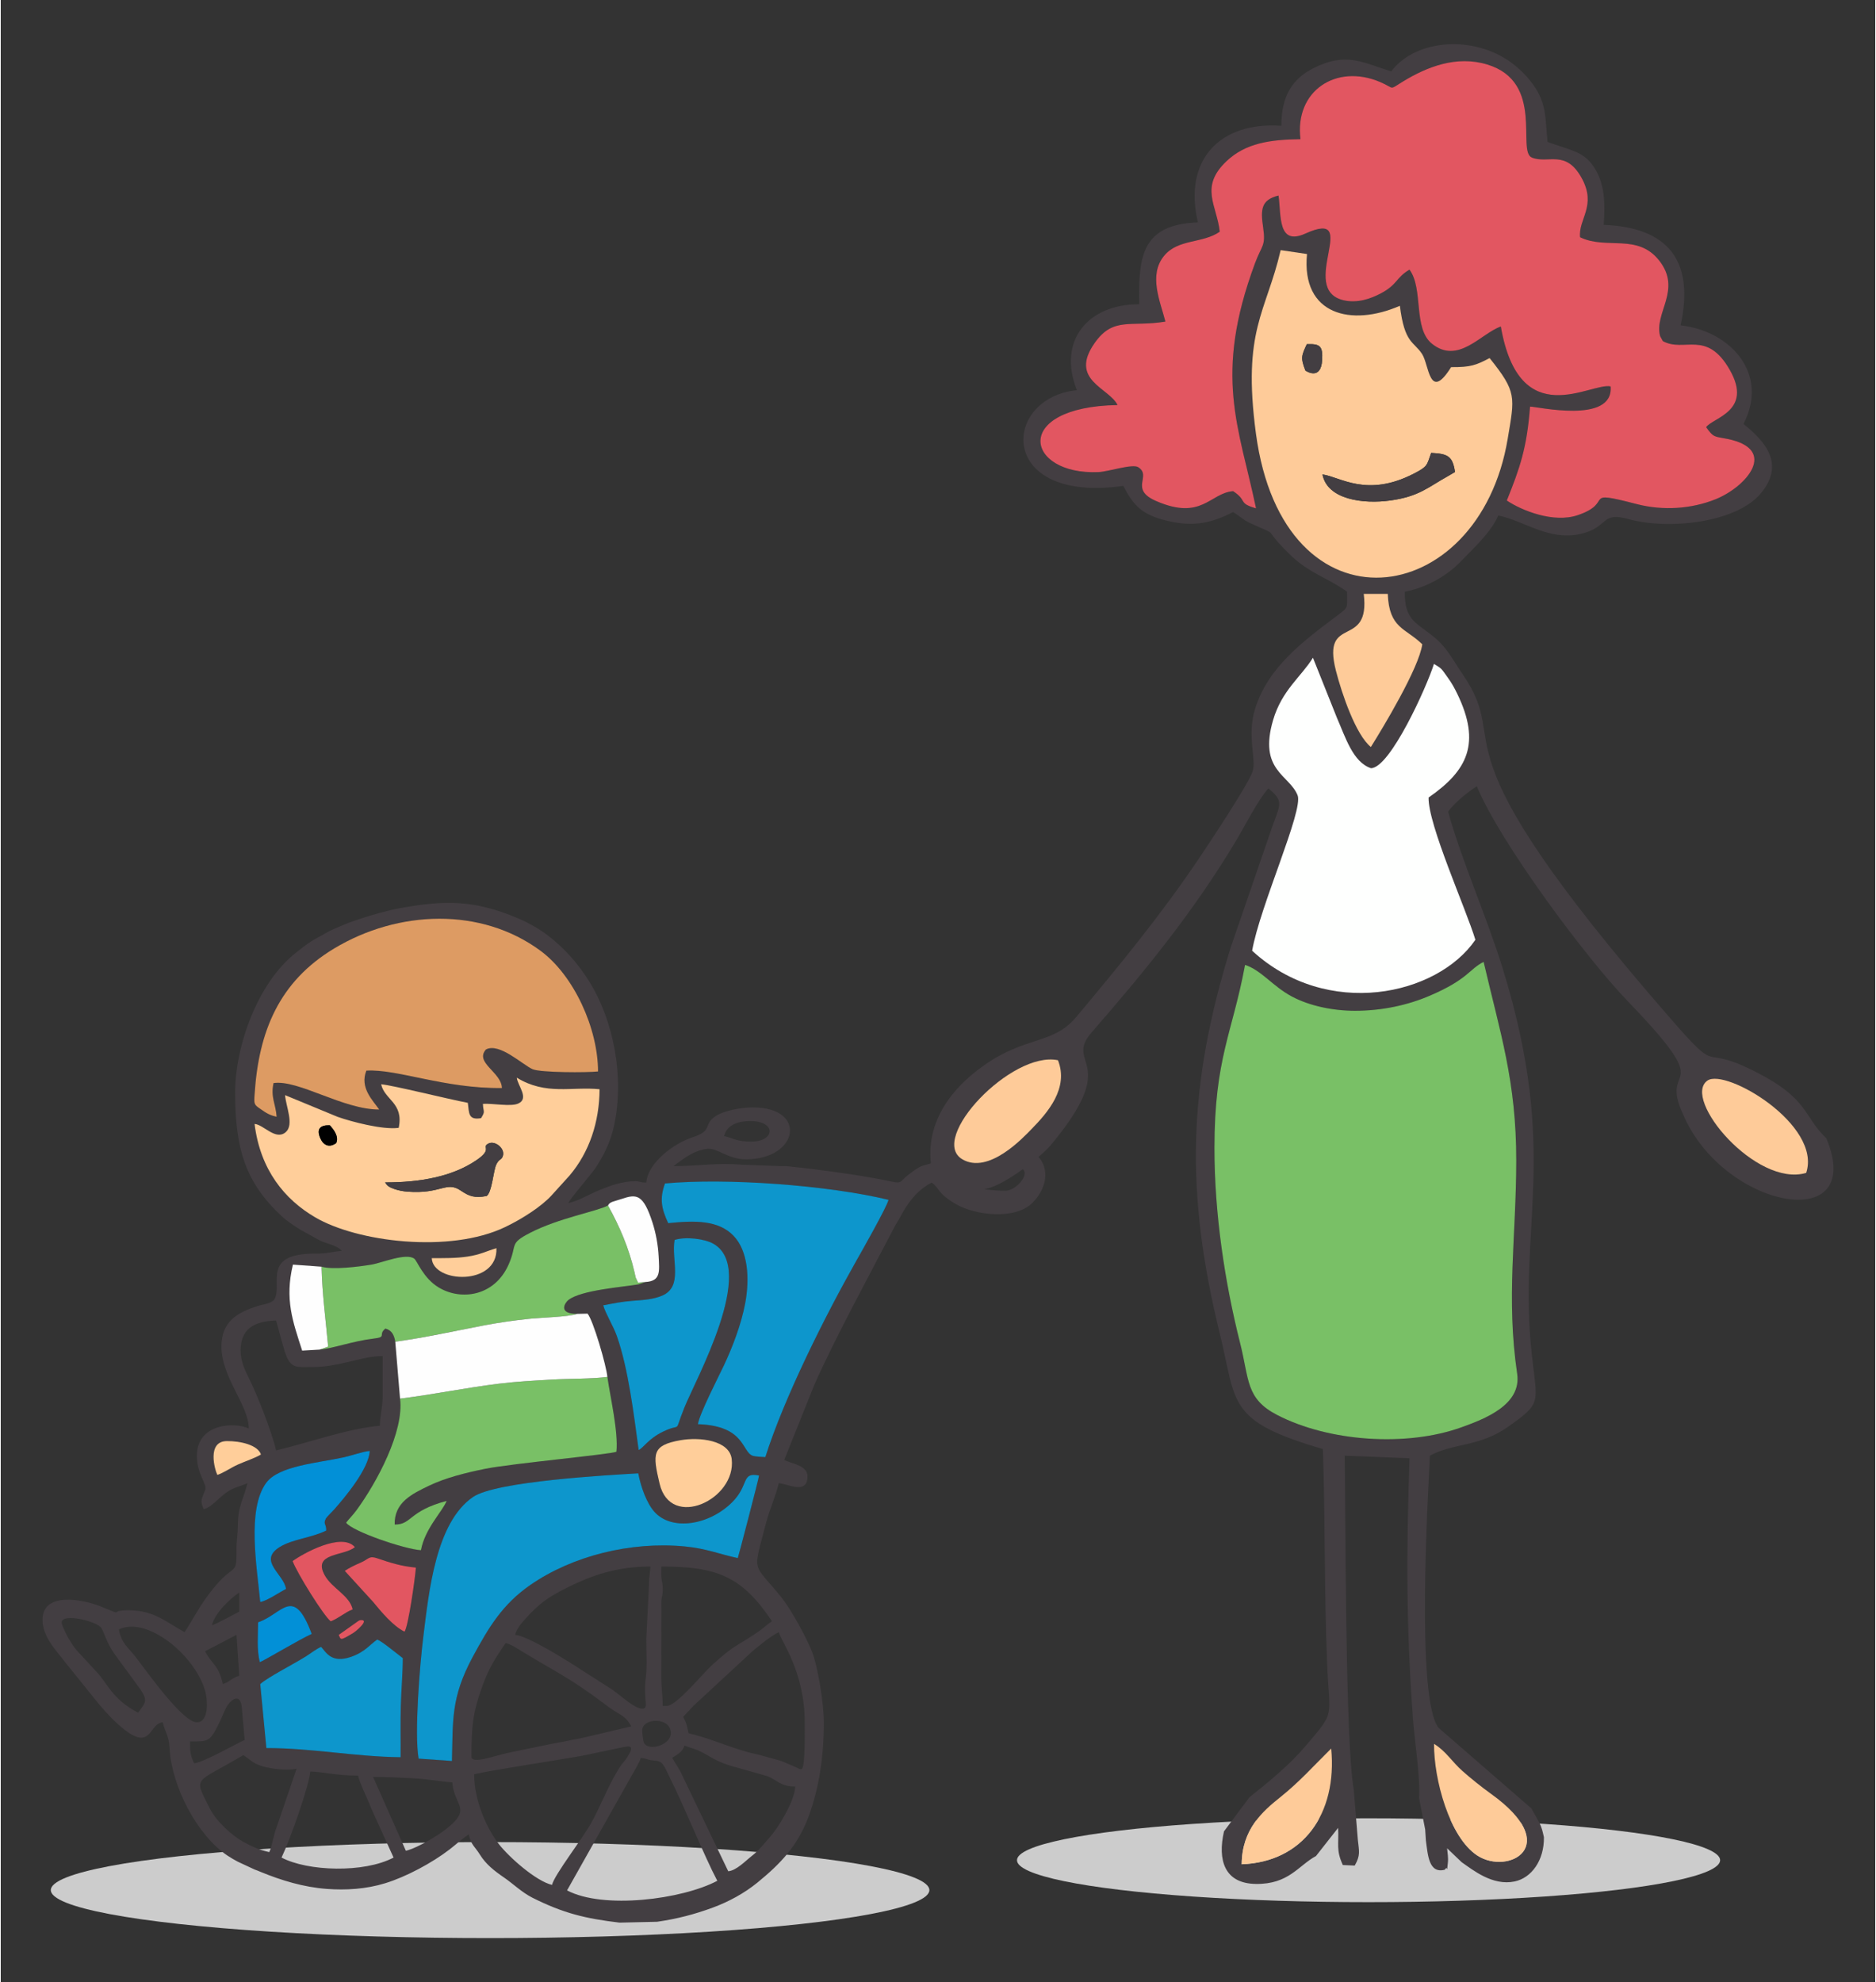 <?xml version="1.0" encoding="UTF-8"?> <!-- Creator: CorelDRAW 2017 --> <svg xmlns="http://www.w3.org/2000/svg" xmlns:xlink="http://www.w3.org/1999/xlink" xml:space="preserve" width="389px" height="411px" style="shape-rendering:geometricPrecision; text-rendering:geometricPrecision; image-rendering:optimizeQuality; fill-rule:evenodd; clip-rule:evenodd" viewBox="0 0 389 411.33"><rect x="0" y="0" width="389" height="411.33" fill="#333333" stroke="none"/> <defs> <style type="text/css"> <![CDATA[ .fil11 {fill:black} .fil10 {fill:#0290D7} .fil8 {fill:#0D96CC} .fil1 {fill:#433E42} .fil3 {fill:#79C066} .fil0 {fill:#CCCCCC} .fil6 {fill:#DD9B63} .fil2 {fill:#E25661} .fil4 {fill:#FECB99} .fil9 {fill:#FEFEFE} .fil5 {fill:#FEFFFE} .fil7 {fill:#FFCE9A} ]]> </style> </defs> <g id="Слой_x0020_1">  <g id="_1915601349392"> <ellipse class="fil0" cx="283.85" cy="386" rx="72.96" ry="8.7"></ellipse> <ellipse class="fil0" cx="101.55" cy="392.2" rx="91.16" ry="9.96"></ellipse> <path class="fil1" d="M257.52 386.84c0.06,-7.28 4.37,-11.01 7.96,-13.88 4.06,-3.24 6.97,-6.55 10.62,-10.14 1.29,13.58 -5.87,23.55 -18.58,24.02zm51.75 -14.61c15.14,10.85 3.54,16.94 -2.83,12.81 -5.82,-3.78 -9.06,-15.88 -9,-23.18 2.42,1.45 3.73,3.71 5.91,5.64 1.77,1.56 3.92,3.29 5.92,4.73zm-104.65 -125.58c3.7,-0.77 11.2,-6.55 13.26,-9.01 14.91,-17.81 2.61,-16.64 8.51,-23.42 10.97,-12.6 21.2,-25.09 30,-39.83 1.67,-2.79 4.65,-8.62 6.67,-10.79 3.15,2.59 2.54,3.2 0.89,7.7l-8.69 25.25c-8.96,28.86 -9.47,50.91 -2.25,80.31 3.53,14.41 1.38,18 21.36,23.82 0.52,14.75 0.27,29.66 0.88,44.46 0.47,11.69 1.86,9.7 -4.46,17.15 -3.3,3.9 -7.65,7.46 -11.66,10.65l-5.28 7.07c-1.36,5.97 0.09,10.82 6.6,10.91 6.85,0.1 8.82,-3.81 12.49,-5.79l4.59 -5.84c0.19,3.48 -0.47,4.53 0.98,7.71l2.47 0.11c1.23,-2.16 0.9,-2.92 0.64,-5.42l-0.85 -10.45c-1.74,-9.36 -1.68,-56.29 -1.87,-69.18l13.45 0.54c-0.66,19.38 -0.7,34.78 0.71,53.96 0.33,4.67 1.57,12.33 1.27,16.54l1.27 6.52 0.15 2.32c0.41,2.89 0.56,6.91 3.93,6.03 0.67,-1.16 0.33,1.3 0.63,-1.48 0.11,-1.01 -0.07,-1.94 -0.16,-2.97l3.01 2.88c2.39,1.67 6.45,4.96 10.99,4.01 3.52,-0.73 6.16,-4.39 6.09,-9.19 -0.31,-1.36 -0.39,-1.82 -0.96,-3.04l-1.65 -2.94 -19.25 -16.71c-4.71,-5.94 -2.21,-47.86 -1.8,-56.47 4.89,-2.69 10.23,-1.75 16.3,-6.05 6.96,-4.94 5.98,-4.76 4.87,-14.73 -3,-27.01 5.8,-41.91 -6.07,-80.35 -3.4,-10.99 -8.45,-22.14 -11.32,-32.51 1.29,-1.82 4.09,-4.09 5.96,-5.27 4.8,11.64 22.63,35.58 31.23,44.51 19.38,20.1 6.29,12.33 11.6,23.64 8.39,19.61 38.1,25.15 29.7,4.9 -4.86,-4.59 -3.45,-8.1 -14.76,-13.84 -12.05,-6.12 -6.73,1.45 -17.59,-11.02 -51.55,-59.21 -32.23,-55.41 -43.04,-71.31 -2.54,-3.73 -3.38,-5.79 -6.46,-8.2 -3.44,-2.7 -5.7,-3.34 -5.63,-9.04 4.85,-0.95 9,-3.56 11.59,-6.26 2.73,-2.83 6.28,-6.04 7.81,-9.56 5.63,1.1 11.31,6 18.58,3.38 4.1,-1.48 3.19,-4.11 8.36,-2.66 8.21,2.31 22.42,0.86 27.56,-5.34 4.93,-5.94 1.14,-10.57 -3.62,-14.38 5.41,-10.4 -2.68,-19.3 -13.04,-20.46 2.93,-13.47 -2.65,-20.34 -15.96,-20.85 0.36,-4.83 0.14,-8.81 -2.13,-12.14 -2.14,-3.16 -4.93,-3.38 -9.52,-5.06 -0.5,-4.94 -0.18,-7.91 -2.91,-11.78 -1.86,-2.64 -4.61,-5.13 -7.98,-6.65 -8.01,-3.62 -17.45,-1.75 -21.54,3.78 -5.77,-1.72 -9.26,-4.17 -16.2,-0.64 -4.26,2.17 -6.64,5.69 -6.61,11.93 -12.79,-0.9 -20.4,7.11 -17.32,20.04 -11.59,0.46 -12.38,6.92 -12.18,17 -10.61,-0.05 -17.02,7.52 -12.94,17.82 -15.69,1.6 -16.66,23.6 9.64,19.86 2.13,4.14 3.94,6.06 9.28,7.29 5.5,1.27 9.07,0.37 13.5,-1.84 1.65,0.98 1.99,1.56 3.43,2.22 6.97,3.22 1.96,0.26 8.2,6.43 4.1,4.06 7.84,4.86 12.02,7.86 0,3.45 0.36,3.15 -1.91,4.86 -6.93,5.21 -14.45,10.66 -17.17,19.42 -1.73,5.57 0.24,10.45 -0.47,12.88 -0.76,2.58 -9.13,15.13 -11.11,18.08 -7.86,11.7 -16.37,22.05 -25.53,33 -4.85,5.79 -10.46,3.88 -19.2,10.08 -15.01,10.63 -10.52,22.52 -10.29,23.64 1.45,3.18 3.88,3.74 10.91,1.91zm76.4 -36.91c5.64,0 11.02,-1.18 15.58,-3.15 7.96,-3.42 8.07,-5.46 11.13,-7 3.4,14.64 6.79,24.71 6.77,41.3 -0.01,15.67 -2.13,28.44 0.19,44.17 0.96,6.47 -6.83,9.41 -11.6,11.12 -11.38,4.09 -27.47,2.98 -38.21,-2.57 -6.56,-3.39 -5.76,-7.33 -7.69,-14.94 -3.18,-12.61 -5.32,-26.82 -5.32,-40.44 0,-18.63 3.72,-23.84 6.35,-38.01 3.42,1.11 5.71,4.42 9.71,6.55 3.61,1.93 8.41,2.96 13.09,2.97zm93.65 33.64c-10.39,3.09 -25.9,-15.39 -20.49,-19.16 3.79,-2.63 23.8,9.17 20.49,19.16zm-155.27 -23.38c2.28,5.8 -2.11,10.84 -5.5,14.3 -1.7,1.74 -8.91,9.49 -14.35,6.25 -7.14,-4.24 10.21,-22.57 19.85,-20.55zm40.29 -22.72c1.61,-9.23 10.67,-29.14 9.44,-32.24 -1.7,-4.29 -8.16,-5.11 -5.09,-15.59 1.81,-6.24 5.8,-8.98 8.27,-12.97l4.96 12.42c1.78,4.06 3.33,9.26 7.08,10.5 3.97,-0.01 11.62,-16.96 13.07,-21.64 1.73,1.04 1.52,0.97 2.85,2.81 0.84,1.16 1.37,2.12 1.96,3.33 5.05,10.38 2.12,16.02 -5.92,21.59 -0.13,5.57 7.76,23.07 9.71,29.52 -7.92,11.57 -30.75,16.61 -46.33,2.27zm24.64 -42.27c-3.12,-2.51 -6.04,-11.06 -7.27,-15.89 -3,-11.83 7.2,-4.26 5.79,-15.89l4.99 0c0.27,7.22 3.7,7.06 7.16,10.46 -0.68,4.96 -8.25,17.45 -10.67,21.32zm24.64 -80.71c5.7,7.09 5.21,8.04 3.76,16.74 -5.96,35.73 -46.58,41.45 -52.26,-1.12 -2.87,-21.51 2.13,-25.01 5.14,-38.02l5.47 0.81c-1.23,12.7 9.25,15.11 19.27,10.74 0.97,7.86 2.85,7.34 4.6,9.99 1.49,2.25 1.47,10.03 6.03,2.74 4.05,0.03 5.18,-0.4 7.99,-1.88zm-39.25 -45.42c-1.25,-10.03 7.41,-15.73 16.51,-11.87 3.22,1.37 1.69,1.77 4.78,-0.11 4.96,-3.02 11.08,-5.45 17.45,-3.52 12.04,3.63 6.07,18.04 9.29,19.32 3.39,1.35 7.02,-1.77 10.33,4.25 3.18,5.79 -0.76,8.54 -0.33,12.28 5.48,2.66 11.94,-0.9 16.44,4.87 4.74,6.07 -1.15,10.83 0.17,15.66l0.56 1.02c4.46,2.44 9.09,-2.45 13.89,5.97 4.89,8.58 -3.59,9.93 -4.9,11.89 1.58,2.26 1.76,1.89 4.44,2.44 10.6,2.18 3.93,9.93 -2.5,12.52 -4.96,1.99 -10.85,2.42 -16.33,1 -11.89,-3.08 -4.37,-0.38 -12.27,2.3 -4.97,1.68 -11.53,-0.91 -14.71,-3.04 2.72,-6.77 4.17,-10.89 4.82,-19.48 1.2,-0.09 17.4,3.76 16.72,-4.2 -4.14,-0.89 -18.91,9.83 -22.78,-12.43 -4.18,1.47 -8.82,7.95 -14.29,3.58 -3.98,-3.19 -1.7,-11.42 -4.67,-15.38 -2.81,1.66 -2.46,3.07 -5.88,4.89 -2.25,1.21 -4.98,2.1 -7.73,1.48 -9.81,-2.22 3.94,-19.25 -8,-13.85 -5.77,2.6 -4.98,-3.7 -5.56,-7.89 -3.65,0.88 -3.74,2.93 -3.2,6.6 0.58,3.95 -0.26,3.61 -1.68,7.43 -8.68,23.4 -3.34,33.88 0.21,50.87 -3.86,-1.09 -1.7,-1.57 -4.76,-3.56 -4.8,0.37 -6.47,6.18 -15.98,2.04 -5.65,-2.46 -0.82,-5.16 -3.7,-7.01 -1.2,-0.77 -6.18,0.92 -8.25,1.01 -15.22,0.67 -18.21,-13.54 3.95,-13.91 -1.71,-3.57 -10.15,-5.16 -4.77,-12.85 3.9,-5.57 7.53,-3.26 14.7,-4.47 -1.06,-4.18 -3.57,-9.64 -0.26,-13.66 2.91,-3.54 7.99,-2.51 11.54,-4.99 -0.6,-5.53 -4.27,-9.27 1.42,-14.65 3.97,-3.75 9.02,-4.46 15.33,-4.55z"></path> <path class="fil2" d="M269.72 28.88c-6.31,0.09 -11.36,0.8 -15.33,4.55 -5.69,5.38 -2.02,9.12 -1.42,14.65 -3.55,2.48 -8.63,1.45 -11.54,4.99 -3.31,4.02 -0.8,9.48 0.26,13.66 -7.17,1.21 -10.8,-1.11 -14.7,4.47 -5.38,7.69 3.06,9.28 4.77,12.85 -22.16,0.37 -19.17,14.58 -3.95,13.91 2.07,-0.09 7.05,-1.78 8.25,-1.01 2.88,1.85 -1.95,4.55 3.7,7.01 9.51,4.14 11.18,-1.67 15.98,-2.04 3.06,1.99 0.9,2.47 4.76,3.56 -3.55,-16.99 -8.89,-27.47 -0.21,-50.87 1.42,-3.82 2.26,-3.48 1.68,-7.43 -0.54,-3.67 -0.45,-5.72 3.2,-6.6 0.58,4.19 -0.21,10.49 5.56,7.89 11.94,-5.4 -1.81,11.63 8,13.85 2.75,0.62 5.48,-0.27 7.74,-1.48 3.41,-1.82 3.06,-3.23 5.87,-4.89 2.96,3.96 0.69,12.19 4.67,15.38 5.47,4.37 10.11,-2.11 14.29,-3.58 3.87,22.26 18.64,11.54 22.78,12.43 0.68,7.96 -15.52,4.11 -16.72,4.2 -0.65,8.59 -2.1,12.71 -4.82,19.48 3.18,2.13 9.74,4.72 14.71,3.04 7.9,-2.68 0.38,-5.38 12.26,-2.3 5.49,1.42 11.38,0.99 16.34,-1 6.43,-2.59 13.1,-10.34 2.5,-12.52 -2.68,-0.55 -2.86,-0.18 -4.44,-2.44 1.31,-1.96 9.79,-3.31 4.9,-11.89 -4.8,-8.42 -9.43,-3.53 -13.89,-5.97l-0.56 -1.02c-1.32,-4.83 4.57,-9.59 -0.17,-15.66 -4.5,-5.77 -10.96,-2.21 -16.44,-4.87 -0.43,-3.74 3.51,-6.49 0.33,-12.28 -3.31,-6.02 -6.94,-2.9 -10.33,-4.25 -3.22,-1.28 2.75,-15.69 -9.29,-19.32 -6.37,-1.93 -12.49,0.5 -17.45,3.52 -3.09,1.88 -1.56,1.48 -4.78,0.11 -9.1,-3.86 -17.76,1.84 -16.51,11.87z"></path> <path class="fil3" d="M281.02 209.74c-4.68,-0.01 -9.48,-1.04 -13.09,-2.97 -4,-2.13 -6.29,-5.44 -9.71,-6.55 -2.63,14.17 -6.35,19.38 -6.35,38.01 0,13.62 2.14,27.83 5.32,40.44 1.93,7.61 1.13,11.55 7.69,14.94 10.74,5.55 26.83,6.66 38.21,2.57 4.77,-1.71 12.56,-4.65 11.6,-11.12 -2.32,-15.73 -0.2,-28.5 -0.19,-44.17 0.02,-16.59 -3.37,-26.66 -6.77,-41.3 -3.06,1.54 -3.17,3.58 -11.13,7 -4.56,1.97 -9.94,3.15 -15.58,3.15z"></path> <path class="fil4" d="M274.29 98.45c3.68,0.49 9.17,4.9 19.02,-0.2 2.86,-1.48 2.61,-1.69 3.53,-4.27 3.48,0.17 4.46,0.68 4.95,3.96l-1.38 0.81c-4.18,2.31 -6.02,4.28 -12.11,5.11 -5.45,0.75 -13,-0.14 -14.01,-5.41zm-3.54 -21.55c-1.06,-2.67 -0.79,-3.15 0.29,-5.48 2.69,-0.1 3.34,0.33 3.18,3.25 -0.24,4.46 -3.45,2.24 -3.47,2.23zm38.22 -2.6c-2.81,1.48 -3.94,1.91 -7.99,1.88 -4.56,7.29 -4.54,-0.49 -6.03,-2.74 -1.75,-2.65 -3.63,-2.13 -4.6,-9.99 -10.02,4.37 -20.5,1.96 -19.27,-10.74l-5.47 -0.81c-3.01,13.01 -8.01,16.51 -5.14,38.03 5.68,42.56 46.3,36.84 52.26,1.11 1.45,-8.7 1.94,-9.65 -3.76,-16.74z"></path> <path class="fil5" d="M259.69 197.28c15.58,14.34 38.41,9.3 46.33,-2.27 -1.95,-6.45 -9.85,-23.95 -9.71,-29.52 8.04,-5.57 10.97,-11.21 5.92,-21.59 -0.59,-1.21 -1.12,-2.17 -1.96,-3.33 -1.33,-1.84 -1.12,-1.78 -2.85,-2.81 -1.45,4.68 -9.1,21.63 -13.07,21.64 -3.75,-1.24 -5.3,-6.44 -7.08,-10.5l-4.96 -12.42c-2.47,3.99 -6.46,6.73 -8.28,12.97 -3.06,10.48 3.4,11.3 5.1,15.59 1.23,3.1 -7.83,23.01 -9.44,32.24z"></path> <path class="fil4" d="M284.33 155.01c2.42,-3.87 9.99,-16.36 10.67,-21.32 -3.46,-3.4 -6.89,-3.24 -7.16,-10.46l-4.99 0c1.41,11.63 -8.79,4.06 -5.79,15.89 1.23,4.83 4.15,13.38 7.27,15.89z"></path> <path class="fil4" d="M297.44 361.86c-0.06,7.3 3.18,19.4 9,23.18 6.37,4.13 17.97,-1.96 2.83,-12.81 -2,-1.44 -4.15,-3.17 -5.92,-4.73 -2.18,-1.93 -3.49,-4.19 -5.91,-5.64z"></path> <path class="fil4" d="M257.52 386.84c12.71,-0.47 19.87,-10.44 18.58,-24.02 -3.65,3.59 -6.56,6.9 -10.62,10.14 -3.59,2.87 -7.9,6.6 -7.96,13.88z"></path> <path class="fil1" d="M274.29 98.45c1.01,5.27 8.56,6.16 14.01,5.41 6.09,-0.83 7.93,-2.8 12.11,-5.11l1.38 -0.81c-0.49,-3.28 -1.47,-3.79 -4.95,-3.96 -0.92,2.58 -0.67,2.79 -3.53,4.27 -9.85,5.1 -15.34,0.69 -19.02,0.2z"></path> <path class="fil1" d="M270.75 76.9c0.02,0.01 3.23,2.23 3.47,-2.23 0.16,-2.92 -0.49,-3.35 -3.18,-3.25 -1.08,2.33 -1.35,2.81 -0.29,5.48z"></path> <path class="fil4" d="M374.67 243.38c3.31,-9.99 -16.7,-21.79 -20.49,-19.16 -5.41,3.77 10.1,22.25 20.49,19.16z"></path> <g> <path class="fil1" d="M117.52 392.26l13.48 -23.94c0.47,-0.78 1.66,-2.84 1.82,-3.56 0.98,0.08 1.32,0.35 2.07,0.48 0.95,0.16 1.42,0.02 2.09,0.46 0.7,0.45 1.45,2.33 1.89,3.21 2.93,5.81 7.13,16.27 9.83,21.36 -7.32,3.88 -23.69,5.96 -31.18,1.99zm-36 -6.81c-6.14,3.25 -17.84,2.86 -23.25,0 1.78,-3.71 5.7,-14.82 5.96,-17.86 2.42,0.05 5.35,0.85 9.92,0.85 0.42,1.81 1.85,4.45 2.68,6.7l4.69 10.31zm-4.25 -16.73c3.14,0 5.5,0.13 8.5,0.29 2.52,0.13 5.55,0.65 7.94,0.85 0.36,4.36 3.24,5.16 0.46,8.12 -2.3,2.44 -7.7,5.5 -10.1,6.06l-6.8 -15.32zm-21.55 15.6c-2.31,-0.54 -3.26,-1.03 -5.1,-1.98 -2.52,-1.3 -5.89,-4.42 -7.19,-6.99 -3.46,-6.89 -3.33,-5.09 6.55,-10.95 0.05,-0.03 0.14,-0.08 0.18,-0.11 0.04,-0.02 0.12,-0.06 0.18,-0.1 1.84,1.23 2.2,1.95 4.83,2.54 2.17,0.48 4.73,0.61 6.22,0.29l-4.33 12.68c-0.5,1.42 -0.77,3.44 -1.34,4.62zm83.62 -19.56c0.99,-0.67 2.21,-1.25 2.55,-2.56 0.72,0.34 1.81,0.58 2.73,0.97 2.46,1.03 3.43,2.4 8.27,3.63l6.19 1.75c2.11,0.83 2.69,2.16 5.78,2.16 -0.07,3.02 -3.58,8.64 -5.18,10.42 -1.38,1.54 -2.26,2.78 -3.89,4.04 -1.17,0.9 -3.12,2.98 -4.82,3.12l-9.93 -20.7c-0.56,-1.06 -1.14,-1.78 -1.7,-2.83zm-24.94 26.36c-3.28,-0.76 -8.89,-5.7 -11.06,-8.5 -2.41,-3.11 -5.1,-8.92 -5.1,-14.46 3.71,-0.87 16.87,-2.85 22.28,-3.81l8.71 -1.82c1.33,-0.27 2.4,-0.36 0.72,2.18 -0.82,1.24 -0.81,0.78 -2.11,3 -2.08,3.54 -3.34,6.98 -5.31,10.57 -1.76,3.19 -7.64,10.73 -8.13,12.84zm-74.27 -25.23c-0.86,-1.8 -0.85,-2.61 -0.85,-4.54 3.91,0 4.1,0.24 6.34,-4.44 0.61,-1.28 1.1,-3.03 2.28,-3.98 1.13,-0.92 1.88,-0.45 2.1,1.11l0.62 7.03c-0.8,0.21 -8.47,4.65 -10.49,4.82zm92.98 -6.81c0,-2.66 5.95,-2.89 5.95,0.57 0,2.48 -4.74,3.87 -5.61,1.93 -0.14,-0.33 -0.34,-1.98 -0.34,-2.5zm-35.43 5.39c0,-6.11 0.25,-9.01 2.23,-14.5 1.43,-3.97 2.69,-5.81 4.85,-9.03 1.26,0.29 2.46,1.15 3.56,1.82 6.65,4.04 9.88,5.48 16.49,10.45 1.19,0.89 1.91,1.45 3.18,2.2 1.4,0.82 2.07,1.35 2.85,2.82l-10.33 2.43c-0.84,0.19 -1.43,0.24 -2.14,0.41 -1.34,0.31 -2.95,0.56 -4.28,0.83 -2.87,0.57 -5.54,1.17 -8.45,1.74 -3.07,0.61 -7.96,2.58 -7.96,0.83zm43.93 -8.22l1.1 -1.17c0.42,-0.44 0.63,-0.71 1.1,-1.17l12.22 -11.31c1.78,-1.46 3.47,-2.89 5.42,-3.93 0.52,1.93 5.39,8.23 5.39,18.71 0,1.38 0.14,8.94 -0.57,9.64 -0.27,0.27 -0.74,-0.07 -0.93,-0.16 -4.56,-2.02 -2.5,-1.16 -7.38,-2.57 -1.17,-0.34 -2.01,-0.45 -3.19,-0.79 -4.23,-1.2 -7.84,-2.87 -12.03,-3.85 -0.4,-1.73 -0.38,-1.98 -1.13,-3.4zm-58.63 8.38c-9.53,-0.11 -18.38,-1.91 -27.86,-1.9l-1.27 -13.28c1.51,-1.38 6.82,-4.09 9.47,-5.74 1.07,-0.67 2.16,-1.57 3.17,-1.97 1,1.07 2.1,3.51 6.26,2.04 2.87,-1.01 3.86,-2.55 5.37,-3.56 0.9,0.26 4.04,2.89 5.31,3.84 0,3.15 -0.32,6.65 -0.41,9.92 -0.1,3.53 -0.01,7.11 -0.04,10.65zm-40.58 -21.99l6.52 -3.4 0.57 8.5c-1.42,0.33 -2.09,1.35 -3.4,1.7 -0.98,-4.19 -2.09,-3.76 -3.69,-6.8zm11.01 -6.01c5.01,-1.68 7.32,-7.8 11.12,2.41 -2.53,1.13 -10.14,5.7 -10.77,5.86 -0.65,-2.54 -0.37,-5.53 -0.35,-8.27zm-28.87 1.47c5.73,-2.75 15.51,5.11 17.81,12.53 0.62,2.01 0.92,6.75 -1.65,6.75 -2.99,0 -10.43,-10.61 -12.75,-13.61 -1.35,-1.74 -3.05,-2.91 -3.41,-5.67zm-11.9 -1.42c0,-2.07 7.38,-0.25 8.23,1.13 0.65,1.05 0.98,2.8 2.65,5.28l5.04 6.88c2.3,3.07 1.34,3.36 -0.05,5.43 -5.5,-2.91 -6.38,-6.17 -8.71,-8.58l-4.09 -4.42c-0.68,-0.84 -1.13,-1.58 -1.71,-2.54 -0.29,-0.47 -1.36,-2.67 -1.36,-3.18zm61.36 -0.18c0.38,-0.25 0.35,-0.28 0.73,-0.32 1.86,-0.14 -0.89,2.24 -1.56,2.65 -2.87,1.75 -2.57,1.4 -3.03,0.41l3.86 -2.74zm-30.18 0.75c0.56,-2.42 3.59,-5.41 5.67,-6.8l0 3.97c-0.99,0.52 -4.88,2.62 -5.67,2.83zm93.26 -12.19c11.59,0 16.73,2.03 22.96,11.34 -0.98,0.65 -1.7,1.4 -2.72,2.1 -4.43,3.1 -4.84,2.51 -9.86,7.15 -1.9,1.75 -7.25,8.33 -9.25,8.33l-0.85 0c0,-2.35 -0.28,-3.55 -0.28,-5.95l0.01 -15.87c0.09,-1.06 0.27,-1.01 0.29,-2.28 0.02,-1.22 -0.17,-1.46 -0.26,-2.31 -0.1,-0.83 -0.04,-1.68 -0.04,-2.51zm-3.97 29.49c-1.59,0 -4.3,-2.61 -6.24,-3.97l-6.4 -4.09c-2.56,-1.68 -10.97,-7.02 -13.72,-7.25 0.3,-1.32 1.4,-2.55 2.23,-3.44l0.95 -1.03c2.57,-2.62 4.26,-3.66 7.87,-5.46 4.7,-2.34 9.97,-4.25 17.01,-4.25 -0.03,1.27 -0.29,1.99 -0.28,3.69l-0.57 11.34c0,2.23 0.2,5.79 -0.08,7.86 -0.65,4.77 0.78,6.6 -0.77,6.6zm-61.72 -28.59c0.89,-0.61 2.08,-1.19 3.34,-1.73 1.64,-0.71 1.66,-1.47 3.37,-0.89 2.73,0.93 4.94,1.65 8.05,1.94 -0.15,2.19 -1.58,12.25 -2.36,13.3 -2.36,-1.16 -4.8,-4.08 -6.51,-6.17l-5.89 -6.45zm-10.82 -2.03c2.05,-1.51 10.19,-6.07 12.92,-2.9 -2.17,1.91 -8.88,1.1 -6.26,5.84 1.51,2.74 5.15,4.16 5.8,7.08 -1.62,0.62 -2.81,1.8 -4.55,2.48 -1.44,-1.09 -7.04,-10.08 -7.91,-12.5zm26.15 40.99c-0.93,-5.2 0.27,-19.66 0.96,-25.2 1.18,-9.54 2.59,-23.76 10.31,-29.08 4.78,-3.3 28.16,-4.55 34.31,-4.92 0.54,2.88 1.76,6.21 3.36,8 3.59,3.99 11.32,2.79 16.13,-2.01 3.58,-3.57 1.82,-6.31 5.57,-5.53 -0.05,0.65 -4.32,16.97 -4.41,17.13 -3.92,-0.85 -6.52,-2 -11.07,-2.43 -11.19,-1.05 -23.22,1.96 -31.92,7.96 -5.82,4.01 -8.69,8.81 -12,14.94 -4.58,8.49 -4.1,13.18 -4.33,21.63l-6.91 -0.49zm54.32 -66.07c4.02,-0.71 10.18,0.01 10.65,3.9 1,8.39 -12.7,14.82 -14.97,5.1 -1.46,-6.2 -1.61,-7.95 4.32,-9zm-96.09 7.2c-0.53,-1.03 -2.23,-6.99 1.97,-7.02 2.91,-0.03 6.45,0.84 7.08,2.78 -1.04,0.67 -3.43,1.48 -4.72,2.06 -1.53,0.68 -3.02,1.75 -4.33,2.18zm8.9 26.36c-0.68,-7.24 -2.82,-19.16 1.24,-24.72 2.59,-3.54 10.73,-4.12 16,-5.27 1.58,-0.34 4.24,-1.28 5.49,-1.34 -0.21,3.7 -5.05,9.5 -7.42,12.18 -0.31,0.35 -1.54,1.56 -1.67,1.8 -0.65,1.28 0.1,1.08 0.05,2.54 -3.01,1.49 -7.05,1.79 -9.63,3.4 -4.64,2.89 0.86,5.62 1.29,8.71 -1.14,0.55 -4.07,2.56 -5.35,2.7zm-4.08 -52.15c0,-4.39 2.65,-6.13 7.37,-6.24l1.53 5.56c1.3,4.64 2.45,4.08 6.12,4.08 2.56,0 4.97,-0.51 7.2,-1.02 2.3,-0.53 4.66,-1.25 7.26,-1.25l0 8.23c0,2.48 -0.57,4.15 -0.57,6.23 -6.7,0.56 -14.66,3.5 -21.54,5.11 -0.89,-3.83 -3.95,-11.67 -5.76,-15.22 -0.74,-1.44 -1.61,-3.46 -1.61,-5.48zm90.07 -22.97c2.24,-0.72 6.2,-0.27 8.06,0.8 9.11,5.21 -3.71,28.18 -6.05,34.03 -2.31,5.77 -0.27,2.94 -4.41,4.95 -3.09,1.5 -4.07,3.38 -5.06,3.81 -0.99,-7.26 -2.13,-16.83 -4.51,-23.6 -0.78,-2.22 -2.38,-4.72 -2.84,-6.42 2.21,-0.42 3.75,-0.76 6.15,-0.94 2.14,-0.16 4.27,-0.29 6.1,-1.08 4.41,-1.92 1.82,-7.49 2.56,-11.55zm-6.05 8.73l-1.38 0.48c-3.33,0.57 -11.97,1.18 -14.62,3.26 -0.69,0.55 -2.23,2.87 1.81,2.87l2.17 -0.05c1.17,1.32 3.93,10.86 4.12,13.13 0.59,4.2 2.29,11.33 1.88,15.53 -1.25,0.55 -21.62,2.43 -27.13,3.52 -4.09,0.82 -8.43,1.91 -11.79,3.54 -3.45,1.66 -7.22,3.45 -7.1,8.04 3.58,0.05 2.84,-2.8 10.79,-4.9 -0.95,2.3 -4.51,5.74 -5.34,10.23 -3.3,-0.18 -14.25,-3.89 -15.53,-5.71 0.67,-0.87 1.41,-1.57 2.15,-2.58 4.22,-5.76 9.92,-16.35 9.04,-23.16l-0.99 -11.81c-0.23,-1.4 -0.74,-2.39 -2.05,-2.73 -1.63,1.33 0.46,1.74 -2.49,2.09 -4.25,0.5 -8.41,2.05 -11.19,2.28l-3.59 0.21c-1.98,-6.13 -3.64,-10.65 -1.92,-17.85l5.94 0.43c2.32,0.71 8.01,-0.03 10.43,-0.44 2.08,-0.35 7.16,-2.5 8.83,-1.21 0.62,0.48 1.83,4.03 5.09,5.98 4.62,2.76 11.52,1.82 14.45,-4.73 1.91,-4.27 0,-4.31 4.45,-6.61 5.97,-3.09 13.88,-4.45 16.2,-5.69 0.36,-0.8 1.25,-0.82 2.83,-1.36 3.1,-1.05 4.48,-1.05 6.41,4.93 0.68,2.11 1.15,4.61 1.27,6.97 0.16,3.13 0.49,5.15 -2.74,5.34zm-44.35 -4.95c2.54,-0.01 4.97,0.04 7.43,-0.33 2.68,-0.4 3.87,-1.12 6,-1.74 0.29,7.87 -13.19,7.3 -13.43,2.07zm48.4 -15.5c12.78,-1.19 33.94,0.38 46.39,3.4 -0.32,1.45 -5.57,10.7 -6.73,12.74 -6.5,11.51 -14.88,28.2 -18.83,40.64 -0.65,-0.03 -2.06,-0.09 -2.6,-0.27 -2.33,-0.78 -1.5,-6.22 -11.39,-6.56 0.28,-2.06 4.31,-9.91 5.39,-12.19 1.76,-3.73 3.59,-8.47 4.42,-12.89 0.97,-5.2 0.58,-10.88 -2.4,-13.99 -3.16,-3.32 -8.14,-3.2 -13.58,-2.64 -1.42,-3.08 -1.81,-5.05 -0.67,-8.24zm67.55 -4.72c2.24,0 7.09,0.82 7.09,2.55 0,1.61 -2.35,3.68 -3.97,3.68 -11.38,0 -17.78,-6.23 -3.12,-6.23zm-49.89 -8.23c5.55,0 5.18,4.26 0.28,4.26 -3.08,0 -3.5,-0.63 -5.66,-1.14 0.55,-2.39 3.02,-3.12 5.38,-3.12zm-55.44 -3.57c2.06,-0.13 5.77,0.63 7.32,-0.06 2.37,-1.06 -0.14,-3.74 -0.29,-5.37 6.08,3.72 11.45,1.8 17.18,2.4 -0.04,6.82 -2.12,13.06 -6.23,17.91l-3.77 4.16c-2.07,2.25 -6.01,4.82 -9.62,6.54 -11.45,5.49 -30.68,3.1 -39.42,-2.04 -6.27,-3.68 -11.37,-9.77 -12.56,-19.37 1.88,0.12 4.37,3.52 6.47,1.7 1.79,-1.55 0.02,-5.37 -0.14,-7.68l10.92 4.51c2.87,1.01 9.37,2.73 12.66,2.28 1.09,-5.2 -2.94,-5.78 -3.64,-9.04 2.26,0.17 13.71,3.03 17.99,3.85 0.27,2.18 0.09,3.63 2.74,3.18 0.97,-1.52 0.44,-1.22 0.39,-2.97zm-42.81 2.68c-1.5,-0.33 -2.16,-0.78 -3.31,-1.58 -1.4,-0.96 -1.4,-0.98 -1.26,-3.1 0.84,-13.05 5.08,-23.38 16.54,-30.26 13.26,-7.96 30.47,-8.61 42.8,0.5 6.98,5.16 11.93,16.19 11.93,25.04 -2.3,0.26 -11.87,0.25 -13.56,-0.46 -2.04,-0.86 -6.91,-5.6 -9.7,-4.1 -2.42,2.74 3.26,4.73 3.31,8 -12.06,0.13 -21.62,-3.99 -28.13,-3.61 -1.4,3.55 1.29,6.09 2.67,8.07 -7.54,0.01 -16.74,-6.23 -21.93,-5.49 -0.65,2.98 0.47,4.32 0.64,6.99zm-8.61 -5.06c0,11.68 2.08,18.64 9.7,25.73 1.08,1.01 2.49,1.89 3.79,2.74l4.2 2.32c1.35,0.6 3.63,1.02 4.42,2.1 -1.9,0.16 -3.05,0.59 -5.39,0.57 -11.27,-0.09 -6.91,6.26 -8.5,9.35 -0.53,1.04 -2.48,1.16 -3.58,1.53 -4.08,1.32 -7.48,3.12 -7.48,8.4 0,6.45 5.67,12.16 5.67,17.01 -2.95,-1.41 -10.77,-1.07 -10.77,5.67 0,3.87 2.18,5.82 1.72,7.08 -0.61,1.7 -1.19,2.13 -0.3,3.98 2.07,-0.48 3.54,-3.25 6.39,-4.38 0.93,-0.37 1.91,-0.64 2.68,-1.01 -0.76,3.27 -1.96,4.57 -1.99,8.79 -0.02,2.05 -0.3,2.95 -0.28,5.11 0.05,6.18 -0.46,1.64 -6.52,10.21 -1.55,2.18 -2.77,4.58 -4.25,6.8 -3.62,-1.92 -6.23,-4.54 -11.62,-4.54 -4.61,0 -0.26,1.42 -5.95,-0.85 -3.28,-1.32 -11.91,-3.17 -11.91,2.84 0,3.57 2.87,6.36 4.49,8.54l7.21 8.95c1.55,1.82 3.04,3.45 4.93,5 6.07,4.94 5.38,-0.98 8.31,-1.23 0.49,2.08 1.27,2.67 1.42,5.39 0.43,7.88 5.69,18.05 12.03,22.28 0.72,0.47 1.45,0.9 2.14,1.26l3.48 1.62c0.4,0.13 0.75,0.28 1.22,0.48 4.35,1.79 8.93,3.18 13.75,3.54 3.96,0.3 8.14,0.05 12.11,-1.17 4.39,-1.34 9.78,-4.25 13.38,-7.02 1.31,-1.01 2.61,-2.22 3.97,-3.13 0.53,2.3 1.27,2.5 2.32,4.2 1.24,2 2.97,3.36 4.94,4.71 2.03,1.39 3.73,3.11 5.96,4.24 6.43,3.23 11.01,4.33 18.09,5.17l7.79 -0.18c4.09,-0.59 7.73,-1.53 11.53,-2.93 3.31,-1.22 6.54,-2.97 9.27,-5.19 4.78,-3.91 8.35,-7.58 10.64,-13.74 2.16,-5.84 3.16,-12.46 3.16,-19.53 0,-3.73 -1.21,-11.56 -2.51,-14.79 -1.2,-2.99 -4.36,-8.74 -6.36,-11.21 -6.07,-7.49 -5.88,-4.62 -3.1,-15.46 0.73,-2.82 1.96,-5.35 2.61,-8.16 1.94,0.16 5.96,2.44 5.96,-1.41 0,-2.33 -3.3,-2.6 -4.82,-3.41l6.24 -15.59c4.48,-10.06 11.47,-22.83 16.71,-32.9 0.38,-0.73 0.64,-1.02 1.05,-1.79 1.64,-3.09 3.44,-5.6 6.61,-7.28 1.67,1.23 1.19,2.29 5.11,4.53 3.93,2.25 12.21,3.29 15.8,-0.34 4.82,-4.85 3.69,-12.69 -8.44,-12.69 -2.66,0 -6.41,0.6 -8.22,1.41 -2.86,1.29 -3.48,2.66 -4.32,3.06 -0.42,0.2 -1.51,0.41 -1.95,0.59 -1.06,0.42 -2.01,1.21 -2.92,1.9 -1.6,1.21 -1.14,1.82 -3.34,1.35 -5.76,-1.21 -11.26,-1.95 -17.18,-2.7 -1.14,-0.14 -3.2,-0.35 -4.34,-0.47 -0.84,-0.09 -1.64,0.01 -2.47,-0.08l-7.12 -0.26c-5.32,-0.44 -9.28,0.3 -14.18,0.3 0.26,-0.23 0.28,-0.25 0.63,-0.5 1.9,-1.41 3.72,-2.74 6.29,-3.1 2.12,-0.29 4.23,2.18 8.1,2.18 10.92,0 12.84,-10.77 1.42,-10.77 -2.59,0 -6.01,0.72 -7.61,1.74 -2.89,1.83 -0.45,3.03 -4.9,4.46 -3.68,1.18 -9.25,5.16 -9.6,9.39 -1.36,0 -1.31,-0.28 -2.27,-0.28 -2.75,0 -5.23,0.96 -7.29,1.78 -2.27,0.9 -4.24,2.21 -6.6,2.76 0.2,-0.76 4.65,-5.84 5.56,-7.2 1.77,-2.64 3.19,-5.5 3.91,-8.85 2.18,-10.08 -0.07,-21.78 -5.16,-29.95 -2.41,-3.86 -5.3,-7.08 -8.92,-9.79 -1.64,-1.22 -3.97,-2.51 -5.99,-3.36 -8.91,-3.72 -14.87,-3.78 -24.47,-2.02 -2.37,0.43 -5.83,1.41 -8.05,2.15 -1.36,0.45 -2.43,0.82 -3.73,1.38 -1.25,0.54 -2.36,0.93 -3.49,1.61 -1.17,0.71 -2.19,1.17 -3.24,1.86 -1.14,0.76 -2,1.46 -3.07,2.31 -7.86,6.21 -12.51,19.34 -12.51,28.89z"></path> <path class="fil6" d="M57.25 231.73c-0.17,-2.67 -1.29,-4.01 -0.64,-6.99 5.19,-0.74 14.39,5.5 21.93,5.49 -1.38,-1.98 -4.07,-4.52 -2.67,-8.07 6.51,-0.38 16.07,3.74 28.13,3.61 -0.05,-3.27 -5.73,-5.26 -3.31,-8 2.79,-1.5 7.66,3.24 9.7,4.1 1.69,0.71 11.26,0.72 13.56,0.46 0,-8.85 -4.95,-19.88 -11.93,-25.04 -12.33,-9.11 -29.54,-8.46 -42.8,-0.5 -11.46,6.88 -15.7,17.21 -16.54,30.26 -0.14,2.12 -0.14,2.14 1.26,3.1 1.15,0.8 1.81,1.25 3.31,1.58z"></path> <path class="fil7" d="M79.76 245.35c7.21,0.02 13.93,-1.18 18.95,-4.6 3.54,-2.4 0.92,-2.66 2.52,-3.47 1.29,-0.66 3.5,0.98 2.96,2.62 -0.28,0.85 -0.82,0.53 -1.39,1.82 -0.58,1.29 -0.88,5.79 -1.99,6.46 -2.51,0.46 -3.61,0.05 -5.36,-1.14 -2.99,-2.04 -4.07,0.79 -11.06,0.23 -0.93,-0.07 -1.95,-0.27 -2.78,-0.57 -1.06,-0.38 -1.42,-0.66 -1.85,-1.35zm-10.15 -8.16c-1.38,1.02 -2.63,0.52 -3.29,-1 -0.86,-1.95 -0.01,-2.76 1.97,-2.69 0.75,0.81 1.95,2.32 1.32,3.69zm30.45 -8.14c0.05,1.75 0.58,1.45 -0.39,2.97 -2.65,0.45 -2.47,-1 -2.74,-3.18 -4.28,-0.82 -15.73,-3.68 -17.99,-3.85 0.7,3.26 4.73,3.84 3.64,9.04 -3.29,0.45 -9.79,-1.27 -12.66,-2.28l-10.92 -4.51c0.16,2.31 1.93,6.13 0.14,7.68 -2.1,1.82 -4.59,-1.58 -6.47,-1.7 1.19,9.6 6.29,15.69 12.56,19.37 8.74,5.14 27.97,7.53 39.42,2.04 3.61,-1.72 7.55,-4.29 9.62,-6.54l3.77 -4.16c4.11,-4.85 6.19,-11.09 6.23,-17.91 -5.73,-0.6 -11.1,1.32 -17.18,-2.4 0.15,1.63 2.66,4.31 0.29,5.37 -1.55,0.69 -5.26,-0.07 -7.32,0.06z"></path> <path class="fil8" d="M86.72 364.92l6.91 0.49c0.23,-8.45 -0.25,-13.14 4.33,-21.63 3.31,-6.13 6.18,-10.93 12,-14.94 8.7,-6 20.73,-9.01 31.92,-7.96 4.55,0.43 7.15,1.58 11.07,2.43 0.09,-0.16 4.36,-16.48 4.41,-17.13 -3.75,-0.78 -1.99,1.96 -5.57,5.53 -4.81,4.8 -12.54,6 -16.13,2.01 -1.6,-1.79 -2.82,-5.12 -3.36,-8 -6.15,0.37 -29.53,1.62 -34.31,4.92 -7.72,5.32 -9.13,19.54 -10.31,29.08 -0.69,5.54 -1.89,20 -0.96,25.2z"></path> <path class="fil8" d="M137.84 245.57c-1.14,3.19 -0.75,5.16 0.67,8.24 5.44,-0.56 10.42,-0.68 13.58,2.64 2.98,3.11 3.37,8.79 2.4,13.99 -0.83,4.42 -2.66,9.16 -4.42,12.89 -1.08,2.28 -5.11,10.13 -5.39,12.19 9.89,0.34 9.06,5.78 11.39,6.56 0.54,0.18 1.95,0.24 2.6,0.27 3.95,-12.44 12.33,-29.13 18.83,-40.64 1.16,-2.04 6.41,-11.29 6.73,-12.74 -12.45,-3.02 -33.61,-4.59 -46.39,-3.4z"></path> <path class="fil3" d="M82.86 290.22c0.88,6.81 -4.82,17.4 -9.04,23.16 -0.74,1.01 -1.48,1.71 -2.15,2.58 1.28,1.82 12.23,5.53 15.53,5.71 0.83,-4.49 4.39,-7.93 5.34,-10.23 -7.95,2.1 -7.21,4.95 -10.79,4.9 -0.12,-4.59 3.65,-6.38 7.1,-8.04 3.36,-1.63 7.7,-2.72 11.79,-3.54 5.51,-1.09 25.88,-2.97 27.13,-3.52 0.41,-4.2 -1.29,-11.33 -1.88,-15.53 -3.12,0.43 -8.1,0.34 -11.5,0.55 -3.69,0.22 -7.37,0.41 -11.03,0.86 -6.92,0.85 -13.62,2.25 -20.5,3.1z"></path> <path class="fil3" d="M66.57 262.84c0.14,5.89 0.87,10.95 1.37,16.59l-1.8 0.62c2.78,-0.23 6.94,-1.78 11.19,-2.28 2.95,-0.35 0.86,-0.76 2.49,-2.09 1.31,0.34 1.82,1.33 2.05,2.73 6.56,-0.92 11.95,-2.15 18.26,-3.36 3.03,-0.58 6.25,-1.04 9.41,-1.38 2.3,-0.25 8.44,-0.41 10.06,-1.04 -4.04,0 -2.5,-2.32 -1.81,-2.87 2.65,-2.08 11.29,-2.69 14.62,-3.26l1.38 -0.48 -1.53 0.12 -0.49 -1.03c-0.09,-0.31 -0.17,-0.79 -0.26,-1.16 -1.19,-5.06 -3.03,-9.35 -5.49,-13.81 -2.32,1.24 -10.23,2.6 -16.2,5.69 -4.45,2.3 -2.54,2.34 -4.45,6.61 -2.93,6.55 -9.83,7.49 -14.45,4.73 -3.26,-1.95 -4.47,-5.5 -5.09,-5.98 -1.67,-1.29 -6.75,0.86 -8.83,1.21 -2.42,0.41 -8.11,1.15 -10.43,0.44z"></path> <path class="fil8" d="M139.84 257.29c-0.74,4.06 1.85,9.63 -2.56,11.55 -1.83,0.79 -3.96,0.92 -6.1,1.08 -2.4,0.18 -3.94,0.52 -6.15,0.94 0.46,1.7 2.06,4.2 2.84,6.42 2.38,6.77 3.52,16.34 4.51,23.6 0.99,-0.43 1.97,-2.31 5.06,-3.81 4.14,-2.01 2.1,0.82 4.41,-4.95 2.34,-5.85 15.16,-28.82 6.05,-34.03 -1.86,-1.07 -5.82,-1.52 -8.06,-0.8z"></path> <path class="fil8" d="M82.98 364.63c0.03,-3.54 -0.06,-7.12 0.04,-10.65 0.09,-3.27 0.41,-6.77 0.41,-9.92 -1.27,-0.95 -4.41,-3.58 -5.31,-3.84 -1.51,1.01 -2.5,2.55 -5.37,3.56 -4.16,1.47 -5.26,-0.97 -6.26,-2.04 -1.01,0.4 -2.1,1.3 -3.17,1.97 -2.65,1.65 -7.96,4.36 -9.47,5.74l1.27 13.28c9.48,-0.01 18.33,1.79 27.86,1.9z"></path> <path class="fil9" d="M81.87 278.41l0.99 11.81c6.88,-0.85 13.58,-2.25 20.5,-3.1 3.66,-0.45 7.34,-0.64 11.03,-0.86 3.4,-0.21 8.38,-0.12 11.5,-0.55 -0.19,-2.27 -2.95,-11.81 -4.12,-13.13l-2.17 0.05c-1.62,0.63 -7.76,0.79 -10.06,1.04 -3.16,0.34 -6.38,0.8 -9.41,1.38 -6.31,1.21 -11.7,2.44 -18.26,3.36z"></path> <path class="fil10" d="M53.85 332.41c1.28,-0.14 4.21,-2.15 5.35,-2.7 -0.43,-3.09 -5.93,-5.82 -1.29,-8.71 2.58,-1.61 6.62,-1.91 9.63,-3.4 0.05,-1.46 -0.7,-1.26 -0.05,-2.54 0.13,-0.24 1.36,-1.45 1.67,-1.8 2.37,-2.68 7.21,-8.48 7.42,-12.18 -1.25,0.06 -3.91,1 -5.49,1.34 -5.27,1.15 -13.41,1.73 -16,5.27 -4.06,5.56 -1.92,17.48 -1.24,24.72z"></path> <path class="fil7" d="M141.04 298.85c-5.93,1.05 -5.78,2.8 -4.32,9 2.27,9.72 15.97,3.29 14.97,-5.1 -0.47,-3.89 -6.63,-4.61 -10.65,-3.9z"></path> <path class="fil2" d="M71.39 325.96l5.89 6.45c1.71,2.09 4.15,5.01 6.51,6.17 0.78,-1.05 2.21,-11.11 2.36,-13.3 -3.11,-0.29 -5.32,-1.01 -8.05,-1.94 -1.71,-0.58 -1.73,0.18 -3.37,0.89 -1.26,0.54 -2.45,1.12 -3.34,1.73z"></path> <path class="fil9" d="M66.14 280.05l1.8 -0.62c-0.5,-5.64 -1.23,-10.7 -1.37,-16.59l-5.94 -0.43c-1.72,7.2 -0.06,11.72 1.92,17.85l3.59 -0.21z"></path> <path class="fil9" d="M126.02 250.14c2.46,4.46 4.3,8.75 5.49,13.81 0.09,0.37 0.17,0.85 0.26,1.16l0.49 1.03 1.53 -0.12c3.23,-0.19 2.9,-2.21 2.74,-5.34 -0.12,-2.36 -0.59,-4.86 -1.27,-6.97 -1.93,-5.98 -3.31,-5.98 -6.41,-4.93 -1.58,0.54 -2.47,0.56 -2.83,1.36z"></path> <path class="fil1" d="M79.76 245.35c0.43,0.69 0.79,0.97 1.85,1.35 0.83,0.3 1.85,0.5 2.78,0.57 6.99,0.56 8.07,-2.27 11.06,-0.23 1.75,1.19 2.85,1.6 5.36,1.14 1.11,-0.67 1.41,-5.17 1.99,-6.46 0.57,-1.29 1.11,-0.97 1.39,-1.82 0.54,-1.64 -1.67,-3.28 -2.96,-2.62 -1.6,0.81 1.02,1.07 -2.52,3.47 -5.02,3.42 -11.74,4.62 -18.95,4.6z"></path> <path class="fil2" d="M60.57 323.93c0.87,2.42 6.47,11.41 7.91,12.5 1.74,-0.68 2.93,-1.86 4.55,-2.48 -0.65,-2.92 -4.29,-4.34 -5.8,-7.08 -2.62,-4.74 4.09,-3.93 6.26,-5.84 -2.73,-3.17 -10.87,1.39 -12.92,2.9z"></path> <path class="fil10" d="M53.41 336.63c-0.02,2.74 -0.3,5.73 0.35,8.27 0.63,-0.16 8.24,-4.73 10.77,-5.86 -3.8,-10.21 -6.11,-4.09 -11.12,-2.41z"></path> <path class="fil7" d="M89.44 261.07c0.24,5.23 13.72,5.8 13.43,-2.07 -2.13,0.62 -3.32,1.34 -6,1.74 -2.46,0.37 -4.89,0.32 -7.43,0.33z"></path> <path class="fil7" d="M44.95 306.05c1.31,-0.43 2.8,-1.5 4.33,-2.18 1.29,-0.58 3.68,-1.39 4.72,-2.06 -0.63,-1.94 -4.17,-2.81 -7.08,-2.78 -4.2,0.03 -2.5,5.99 -1.97,7.02z"></path> <path class="fil11" d="M69.61 237.19c0.63,-1.37 -0.57,-2.88 -1.32,-3.69 -1.98,-0.07 -2.83,0.74 -1.97,2.69 0.66,1.52 1.91,2.02 3.29,1z"></path> <path class="fil2" d="M70.14 339.24c0.46,0.99 0.16,1.34 3.03,-0.41 0.67,-0.41 3.42,-2.79 1.56,-2.65 -0.38,0.04 -0.35,0.07 -0.73,0.32l-3.86 2.74z"></path> </g> <path class="fil4" d="M219.4 220c-9.64,-2.02 -26.99,16.31 -19.86,20.55 5.45,3.24 12.66,-4.51 14.36,-6.25 3.39,-3.46 7.78,-8.5 5.5,-14.3z"></path> </g> </g> </svg> 